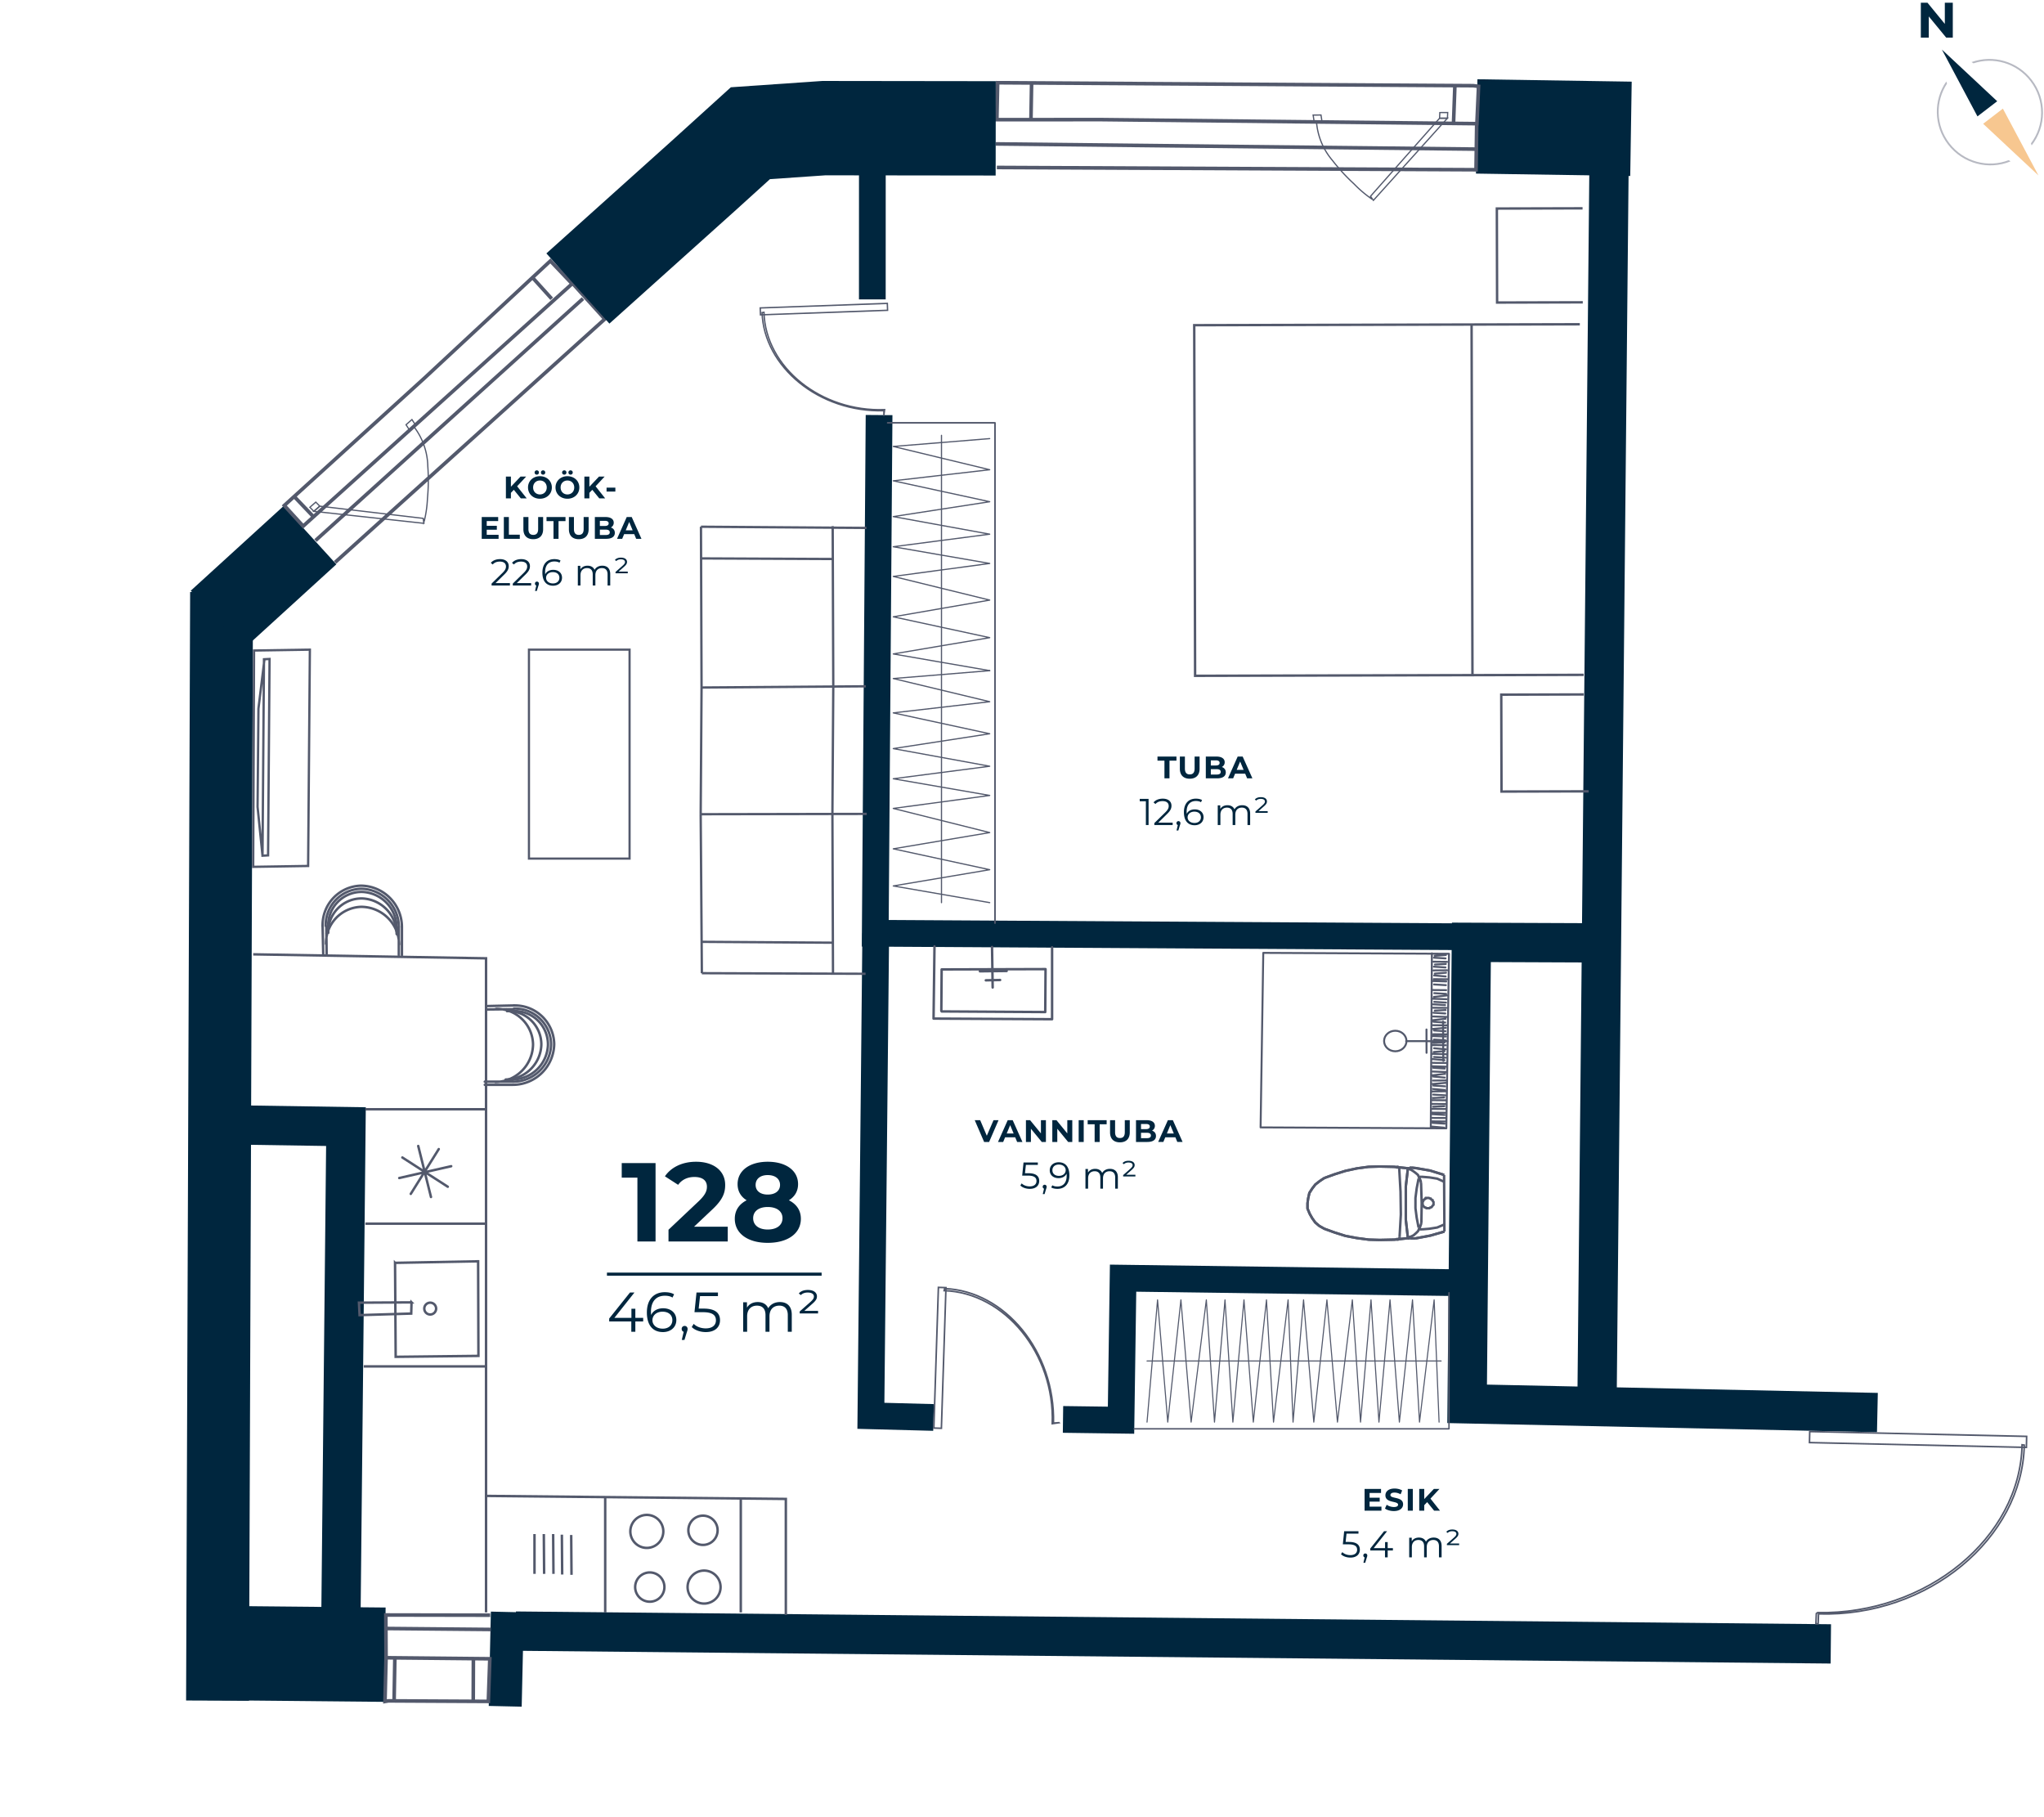 <svg xmlns="http://www.w3.org/2000/svg" width="657" height="584" fill="none" viewBox="0 0 657 584">
  <g clip-path="url(#clip0)">
    <path stroke="#00263E" stroke-miterlimit="10" stroke-width="30.32" d="M474.65 40.63l49.59.77"/>
    <path stroke="#00263E" stroke-miterlimit="10" stroke-width="20.21" d="M71.22 190.31l-1.3 356.23"/>
    <path stroke="#00263E" stroke-miterlimit="10" stroke-width="30.32" d="M63.18 531.2l60.62.58"/>
    <path stroke="#00263E" stroke-miterlimit="10" stroke-width="12.63" d="M517.16 55.8l-3.85 396.68M509.43 303l-36.49-.15-1.36 148.31 131.87 2.8M588.479 528.31L165.77 524.2M71.89 361.47l39.31.6-1.61 156.95"/>
    <path stroke="#00263E" stroke-miterlimit="10" stroke-width="8.59" d="M467.41 412.21l-106.42-1.44-.66 45.65-18.65-.25"/>
    <path stroke="#53596C" stroke-miterlimit="10" stroke-width="1.16" d="M320.67 26.59l152.85.95 1.73.21-.53 11.99-120.83-1.3-33.47.02.25-11.87zM331.37 38.99l.22-12.68M467.2 39.74l.44-12.14M474.44 47.92l-154.39-1.67M474.65 40.05l-.21 14.5-154.02-.73"/>
    <path stroke="#53596C" stroke-miterlimit="10" stroke-width=".51" d="M581.698 460.072l-.079 3.539 69.723 1.546.078-3.539-69.722-1.546z"/>
    <path stroke="#53596C" stroke-miterlimit="10" stroke-width=".51" d="M584.4 521.9l-.71-.11.13-3.23.41-.3c35 .64 65.13-24 65.72-53.94l.71.1c-.6 29.92-30.86 55.3-66.13 54.25l-.13 3.23z"/>
    <path stroke="#00263E" stroke-miterlimit="10" stroke-width="30.32" d="M168.03 533.33l-10.59-.24"/>
    <path stroke="#53596C" stroke-miterlimit="10" stroke-width="1.16" d="M156.97 546.79l-32.11-.17-1.11.19.34-14.05 33.35.33-.47 13.7zM152.16 532.64l-.05 14.02M126.91 533.2l-.23 13.34M124.08 523.36l33.71.31M124.09 532.76l-.07-13.74 33.54.06"/>
    <path stroke="#00263E" stroke-miterlimit="10" stroke-width="25.27" d="M69.83 199.17l29.77-27.15"/>
    <path stroke="#53596C" stroke-miterlimit="10" stroke-width="1.16" d="M91.38 162.45l45.08-40.97 40.45-37.63 6.98 7.35-84.22 75.88-2.22 2.01-6.07-6.64zM100.95 166.26l-6.54-6.85M177.33 96.02l-6.34-7.01M187.39 95.97l-85.98 77.74"/>
    <path stroke="#53596C" stroke-miterlimit="10" stroke-width="1.16" d="M184.02 91.04l10.39 11.49-86.71 78.21"/>
    <path stroke="#00263E" stroke-miterlimit="10" stroke-width="30.32" d="M320.05 41.25l-55.21-.07-23.64 1.63-15.36 13.92-40.09 35.99"/>
    <path stroke="#00263E" stroke-miterlimit="10" stroke-width="8.59" d="M280.4 53.82l-.01 42.4M282.56 133.39l-1.23 166.54 191.51 1.13"/>
    <path stroke="#00263E" stroke-miterlimit="10" stroke-width="8.59" d="M281.49 299.93l-1.56 155.08 20.14.53"/>
    <path stroke="#53596C" stroke-miterlimit="10" stroke-width=".51" d="M301.63 413.735l-1.468 45.206 2.429.079 1.468-45.207-2.429-.078z"/>
    <path stroke="#53596C" stroke-miterlimit="10" stroke-width=".51" d="M340.37 457.22l-2.14.32c.8-22.54-15.29-42.13-34.75-42.76l.14-.66c19.34.71 35.55 20.21 35 43.23l1.75-.13z"/>
    <path stroke="#53596C" stroke-miterlimit="10" stroke-width=".45" d="M285.211 97.503l-40.854 1.462.08 2.218 40.854-1.462-.08-2.218z"/>
    <path stroke="#53596C" stroke-miterlimit="10" stroke-width=".45" d="M284.11 132c-20.77.59-38.54-14-39.17-31.54l.62-.09c.48 17.71 18.42 32.06 38.79 31.27l-.27 2 .03-1.64z"/>
    <path stroke="#53596C" stroke-miterlimit="10" stroke-width=".78" d="M509.05 216.88l-34.55.09-90.36.22-.28-112.68 123.94-.3M473.01 104.47l.28 112.5M508.68 66.95l-27.55.07.08 30.21 27.54-.07M509.07 223.18l-26.52.07.08 31.14 28.02-.07"/>
    <path stroke="#53596C" stroke-linecap="round" stroke-linejoin="round" stroke-width=".63" d="M405.19 362.32l59.7.3M465.75 306.52l-59.7-.29-.86 56.09M460.88 334.08l3.69.23M460.39 332.97l4.3.14M460.69 332.37l4.3.05M460.91 331.18l3.69.23M460.61 330.67l4.1-.36M460.62 329.47l4.3.05M460.73 328.37l3.8.24M460.54 327.87l4.1-.46M460.65 326.67l4.3.15M460.76 325.47l3.8.24M461.17 324.78l3.5-.17M460.68 323.87l4.2.04M460.69 322.77l3.8.24M461 321.98l3.79.23M460.61 320.97l4.3.15M460.91 320.38l4.11-.46M461.02 319.18l3.8.23M460.63 318.17l4.2.04M460.95 316.38l3.8.23M460.56 315.27l4.3.14M460.87 314.67l4.3.05M460.98 313.48l3.7.33M461.19 312.88l3.6-.27M460.8 311.87l4.3-.05M460.91 310.67l3.7.24M460.67 335.17l3.7-.16M460.46 335.87l4.2.04M460.95 336.88l3.7.33M460.84 338.08l3.5-.27M460.43 338.67l4.3.14M460.92 339.68l3.7.23M460.51 340.37l3.8.34M460.6 341.57l4.2.05M460.49 342.67l4.3.14M460.69 343.17l3.69.24M460.57 344.37l4.3.15M460.46 345.57l4.01-.46M460.66 345.97l3.7.34M460.65 347.27l4.2-.05M460.54 348.37l4.1-.36M460.73 348.88l3.7.23M460.62 349.97l3.8.34M460.31 350.77l4.3-.06M460.7 351.77l3.8.24M460.59 352.87l3.6-.16M460.38 353.57l4.3.04M460.27 354.77l4.3.04M460.66 355.67l3.6-.16M460.36 356.37l4.3.04M460.24 357.57l4.3.04M460.44 358.07l3.9.24M461.22 309.98l3.5-.17M460.82 309.07l4.3.05M460.94 307.78l3.7.23M461.14 307.18l3.61-.27M460.43 359.27l4.2.04M460.32 360.37l4.3.04M460.51 360.87l3.8.24M460.4 362.07l3.8.34M459.9 362.27l4.99.35M460.25 306.37l-.35 55.9M464.89 362.62l.86-56.1M465.37 334.62l-13.4-.03M458.53 338.35l-.02-7.5M463.91 340.91l-.08-12.61M452.085 334.582c.012-1.822-1.59-3.311-3.578-3.324-1.988-.014-3.61 1.453-3.622 3.275-.013 1.823 1.589 3.311 3.577 3.324 1.988.014 3.61-1.452 3.623-3.275z"/>
    <path stroke="#53596C" stroke-miterlimit="10" stroke-width=".79" d="M455.07 375.39l4.6.8 4.5 1.4M464.27 395.79l-4.5 1.3-4.8.9M454.97 397.99h-1.8M453.07 397.99h-.1v-.1h-.3l-.2-.2v-.4M452.47 397.29l-.6-5.3v-10.7l.6-5.2M452.47 376.09V375.79l.2-.2.2-.1h.2v-.2M453.07 375.29h1l1 .1M464.27 393.49l-2.3 1-2.5.4-2.4.2M457.07 395.09h-.5l-.1-.2-.3-.1v-.2l-.2-.1"/>
    <path stroke="#53596C" stroke-miterlimit="10" stroke-width=".79" d="M455.97 394.49l-.6-3.1-.4-3.1v-3.3l.4-3.1.6-3.1M455.97 378.79l.2-.1v-.2l.2-.1.2-.2h.4M456.97 378.19l2.5.2 2.5.4 2.2 1"/>
    <path stroke="#53596C" stroke-miterlimit="10" stroke-width=".79" d="M452.47 375.59l1 .3.8.5.8.6.7.6.4.9.4.8.2.9M456.77 380.19l.2 6.5-.1 6.4M456.87 393.09l-.3.9-.4.9-.4.8-.6.6-.8.7-.8.4-1.1.3M452.97 397.89l-4.8.5-4.7.1M443.47 398.49l-3.5-.1-3.8-.5-3.7-.7-3.5-1.1-3.3-1.2M425.67 394.89l-1.6-.9-1.3-1.1-1-1.4-.8-1.4-.7-1.7v-1.7l.2-1.5.4-1.8.9-1.4 1-1.3 1.4-1.1 1.5-1M425.67 378.59l3.3-1.2 3.5-1.1 3.7-.8 3.7-.5 3.5-.1M443.37 374.89l4.7.1 4.8.5"/>
    <path stroke="#53596C" stroke-miterlimit="10" stroke-width=".79" d="M448.97 374.99h.2v.2h.2l.2.1.2.2v.4M449.77 375.89l.4 7.1.1 7.3-.4 7.1"/>
    <path stroke="#53596C" stroke-miterlimit="10" stroke-width=".79" d="M449.87 397.39v.5l-.3.2-.1.1h-.3v.2h-.2"/>
    <path stroke="#53596C" stroke-miterlimit="10" stroke-width=".79" d="M452.97 397.89l-4.8.5-4.7.1M443.47 398.49l-3.5-.1-3.8-.5-3.7-.7-3.5-1.1-3.3-1.2M425.67 394.89l-1.6-.9-1.3-1.1-1-1.4-.8-1.4-.7-1.7v-1.7l.2-1.5.4-1.8.9-1.4 1-1.3 1.4-1.1 1.5-1M425.67 378.59l3.3-1.2 3.5-1.1 3.7-.8 3.7-.5 3.5-.1M443.37 374.89l4.7.1 4.8.5M455.07 375.39l4.6.8 4.5 1.4M464.27 395.79l-4.5 1.3-4.8.9M454.97 397.99h-1.8"/>
    <path stroke="#53596C" stroke-miterlimit="10" stroke-width=".79" d="M453.07 397.99h-.1v-.1h-.3l-.2-.2v-.4M452.47 397.29l-.6-5.3v-10.7l.6-5.2M452.47 376.09V375.79l.2-.2.2-.1h.2v-.2M453.07 375.29h1l1 .1M458.87 384.99h.4l.4.2h.2l.2.3.4.2v.2l.3.4V387.19l-.3.3-.2.3-.2.2-.4.1-.2.2h-1l-.2-.2-.4-.1-.2-.2-.2-.3-.2-.3V386.29l.2-.3v-.3l.4-.2.2-.3h.2l.4-.2h.2zM464.17 377.59l.1 18.2"/>
    <path stroke="#53596C" stroke-linecap="round" stroke-linejoin="round" stroke-width=".79" d="M318.87 304.35l.2 13M314.97 312.15l8.6-.1M316.87 315.05l4.6-.1M302.67 311.55l33.4-.1M302.57 324.85l.1-13.2M335.97 325.25l-33.3-.2M336.07 311.45l-.1 13.8M338.17 327.55v-23.1M300.07 327.35l38.1.2M300.37 304.15l-.3 23.2"/>
    <path stroke="#53596C" stroke-linecap="round" stroke-linejoin="round" stroke-width=".46" d="M364.55 459.19h101.2v-43.72"/>
    <path stroke="#53596C" stroke-linecap="round" stroke-linejoin="round" stroke-width=".35" d="M368.69 457.04l3.38-39.29 3.28 39.29 4.23-39.29 3.28 39.29 4.89-39.29 2.62 39.29 3.38-39.29 2.53 39.29 3.57-39.29 3 39.29 4.23-39.29 2.26 39.29 4.69-39.29 1.59 39.29M415.62 457.04l3.38-39.29 3.29 39.29 4.22-39.29 3.38 39.29 4.79-39.29 2.63 39.29 3.37-39.29 2.55 39.29 3.56-39.29 3.01 39.29 4.22-39.29 2.25 39.29 4.7-39.29 1.59 39.29M368.69 437.39h94.53"/>
    <path stroke="#53596C" stroke-linecap="round" stroke-linejoin="round" stroke-width=".52" d="M319.82 296.65V135.89h-34.5"/>
    <path stroke="#53596C" stroke-linecap="round" stroke-linejoin="round" stroke-width=".39" d="M318.12 290.09l-31-5.37 31-5.22-31-6.71 31-5.22-31-7.76 31-4.17-31-5.37 31-4.02-31-5.67 31-4.77-31-6.71 31-3.59-31-7.45 31-2.53"/>
    <path stroke="#53596C" stroke-linecap="round" stroke-linejoin="round" stroke-width=".39" d="M318.12 215.53l-31-5.37 31-5.23-31-6.7 31-5.37-31-7.61 31-4.17-31-5.37 31-4.04-31-5.65 31-4.78-31-6.72 31-3.56-31-7.48 31-2.52M302.62 290.09V139.91"/>
    <path stroke="#53596C" stroke-miterlimit="10" stroke-width=".75" d="M267.84 220.66l-.28 40.82M278.31 220.56l-52.81.39M225.5 220.95l-.28 40.72M267.84 220.66l-.19-51.57M267.56 179.65l-42.06-.19M225.31 169.28l53.19.38M225.5 220.95l-.19-51.67M267.56 261.48l.19 51.57M267.65 302.96l-42.15-.28M278.59 261.57l-53.37.1M225.22 261.67l.38 51.09M225.6 312.76l52.61.19"/>
    <path stroke="#53596C" stroke-miterlimit="10" stroke-width=".7" d="M202.36 208.78h-32.34v67.15h32.34v-67.15z"/>
    <path stroke="#53596C" stroke-miterlimit="10" stroke-width=".74" d="M84.38 275l-1.59-15.69.28-31.56L85 211.88M84.38 275l.47-63.13 1.79-.09-.47 63.12-1.79.1z"/>
    <path stroke="#53596C" stroke-miterlimit="10" stroke-width=".74" d="M81.66 209.06l17.94-.28-.56 69.52-17.66.28.28-69.52z"/>
    <path stroke="#53596C" stroke-miterlimit="10" stroke-width=".4" d="M136.22 168.18l-35.34-3.85 1.9-1.66 33.26 3.92.18 1.59zM136.32 167.68c.61-2.464.971-4.984 1.08-7.52.322-3.424.358-6.87.11-10.3a21.67 21.67 0 00-4.51-12.79"/>
    <path stroke="#53596C" stroke-miterlimit="10" stroke-width=".4" d="M99.6 163.03l1.28 1.3 1.9-1.66-1.28-1.3-1.9 1.66zM130.51 136.5l1.17 1.8 1.9-1.67-1.17-1.79-1.9 1.66zM440.52 63.08L462.72 38l2.53-.02-23.8 26.41-.93-1.31zM423.15 39a21.66 21.66 0 005.13 12.55 61.926 61.926 0 007 7.61 37.29 37.29 0 005.81 4.9"/>
    <path stroke="#53596C" stroke-miterlimit="10" stroke-width=".4" d="M462.8 36.18l-.08 1.82 2.53-.02.08-1.82-2.53.02zM422.08 36.98l.32 2.12 2.53-.02-.33-2.12-2.52.02z"/>
    <path stroke="#53596C" stroke-miterlimit="10" stroke-width=".79" d="M183.6 493.31l.1 12.8M180.6 493.21l.1 12.8M177.8 493.01l.1 12.8M174.8 493.01l.1 12.8M171.8 493.01v12.8"/>
    <path stroke="#53596C" stroke-linecap="round" stroke-linejoin="round" stroke-width=".79" d="M138.53 384.69l-4.1-16.4M128.33 378.59l16.7-3.8M132.03 383.69l9-14.4M129.33 371.99l14.6 9.4"/>
    <path stroke="#53596C" stroke-miterlimit="10" stroke-width=".79" d="M207.91 497.46a5.3 5.3 0 100-10.6 5.3 5.3 0 000 10.6zM226.24 515.35a5.3 5.3 0 10.001-10.599 5.3 5.3 0 00-.001 10.599zM208.86 514.75a4.7 4.7 0 100-9.4 4.7 4.7 0 000 9.4z"/>
    <path stroke="#53596C" stroke-miterlimit="9.99" stroke-width=".79" d="M225.96 496.5a4.7 4.7 0 100-9.4 4.7 4.7 0 000 9.4z"/>
    <path stroke="#53596C" stroke-miterlimit="10" stroke-width=".79" d="M126.98 405.85l.2 30.2 26.6-.3-.1-30.4-26.7.5z"/>
    <path stroke="#53596C" stroke-miterlimit="10" stroke-width=".79" d="M138.28 422.45a1.9 1.9 0 100-3.8 1.9 1.9 0 000 3.8zM132.28 418.55l-16.9.1.2 4 16.6-.5.1-3.6z"/>
    <path stroke="#53596C" stroke-miterlimit="10" stroke-width=".79" d="M81.38 306.7l74.85 1.28v172.77l96.36.97v37.3"/>
    <path stroke="#53596C" stroke-linecap="round" stroke-linejoin="round" stroke-width=".79" d="M105.49 299.74a10.755 10.755 0 0110.52-11h.38c2.96.11 5.765 1.356 7.832 3.478a11.534 11.534 0 013.268 7.922"/>
    <path stroke="#53596C" stroke-linecap="round" stroke-linejoin="round" stroke-width=".79" d="M105.49 297.64a10.755 10.755 0 0110.52-11h.38c2.96.11 5.765 1.356 7.832 3.478a11.534 11.534 0 013.268 7.922"/>
    <path stroke="#53596C" stroke-linecap="round" stroke-linejoin="round" stroke-width=".79" d="M103.69 297.54a12.66 12.66 0 0112.2-12.9h.4a13.303 13.303 0 0112.9 13.1"/>
    <path stroke="#53596C" stroke-linecap="round" stroke-linejoin="round" stroke-width=".79" d="M104.69 297.54a11.658 11.658 0 0111.2-11.9h.4a12.243 12.243 0 0111.9 12.1M103.69 297.54l.2 9M129.19 297.94v9"/>
    <path stroke="#53596C" stroke-linecap="round" stroke-linejoin="round" stroke-width=".79" d="M104.79 303.34a11.661 11.661 0 0111.2-11.9h.4a12.239 12.239 0 0111.9 12.1M127.59 298.04v2.2M127.59 300.24l.6-.2M128.19 297.94v9M105.49 299.74l-.6.2M105.49 297.64v2.1M104.89 297.74l.1 8.8M163 324.93a10.732 10.732 0 017.681 2.971A10.754 10.754 0 01174 335.44v.39a11.542 11.542 0 01-11.4 11.1"/>
    <path stroke="#53596C" stroke-linecap="round" stroke-linejoin="round" stroke-width=".79" d="M165.13 324.93a10.737 10.737 0 0111 10.51v.39a11.536 11.536 0 01-11.4 11.1"/>
    <path stroke="#53596C" stroke-linecap="round" stroke-linejoin="round" stroke-width=".79" d="M165.23 323.13a12.646 12.646 0 018.95 3.457 12.644 12.644 0 013.95 8.743v.4a13.299 13.299 0 01-13.1 12.9"/>
    <path stroke="#53596C" stroke-linecap="round" stroke-linejoin="round" stroke-width=".79" d="M165.23 324.13a11.645 11.645 0 018.243 3.164 11.644 11.644 0 013.657 8.036v.4a12.242 12.242 0 01-12.1 11.9M165.23 323.13l-9 .2M164.83 348.63h-9"/>
    <path stroke="#53596C" stroke-linecap="round" stroke-linejoin="round" stroke-width=".79" d="M159.43 324.23a11.649 11.649 0 0111.9 11.2v.4a12.237 12.237 0 01-12.1 11.9M164.73 347.03h-2.2M162.53 347.03l.2.6M164.83 347.63h-9M163.03 324.93l-.2-.6M165.13 324.93h-2.1M165.03 324.33l-8.8.1"/>
    <path stroke="#53596C" stroke-miterlimit="10" stroke-width=".79" d="M117.43 356.49h38.8M156.23 480.74v37.45M194.53 481.13v37.06M238.11 481.58v36.61M116.91 439.13h39.32M117.43 393.26h38.8"/>
    <g>
      <path fill="#00263E" d="M199.842 373.79v4.68h5.04v20.52h5.832v-25.2h-10.872zm23.242 20.448l5.796-5.472c3.528-3.276 4.212-5.508 4.212-7.956 0-4.572-3.744-7.452-9.36-7.452-4.536 0-8.064 1.836-10.008 4.68l4.248 2.736c1.224-1.692 3.06-2.52 5.219-2.52 2.665 0 4.033 1.152 4.033 3.132 0 1.224-.396 2.52-2.628 4.644l-9.721 9.18v3.78h19.045v-4.752h-10.836zm30.486-8.496c1.872-1.152 2.952-2.916 2.952-5.184 0-4.428-3.96-7.2-9.756-7.2-5.724 0-9.684 2.772-9.684 7.2 0 2.268 1.044 4.032 2.916 5.184-2.412 1.224-3.816 3.24-3.816 5.94 0 4.752 4.212 7.74 10.584 7.74 6.408 0 10.656-2.988 10.656-7.74 0-2.7-1.404-4.716-3.852-5.94zm-6.804-8.1c2.376 0 3.96 1.188 3.96 3.168 0 1.908-1.548 3.096-3.96 3.096-2.376 0-3.888-1.188-3.888-3.096 0-1.98 1.548-3.168 3.888-3.168zm0 17.496c-2.88 0-4.68-1.404-4.68-3.636s1.8-3.6 4.68-3.6c2.916 0 4.752 1.368 4.752 3.6s-1.836 3.636-4.752 3.636zM195.09 408.99h69v1h-69zM206.736 423.526h-2.52v-2.916h-1.26v2.916h-5.472l6.444-8.136h-1.44l-6.678 8.352v.936h7.11v3.312h1.296v-3.312h2.52v-1.152zm6.41-3.078c-1.746 0-3.222.774-3.852 2.16a11.226 11.226 0 01-.054-1.026c0-3.42 1.746-5.166 4.464-5.166.936 0 1.8.162 2.448.594l.522-1.044c-.792-.486-1.854-.684-2.988-.684-3.42 0-5.76 2.232-5.76 6.516 0 3.978 1.818 6.3 5.166 6.3 2.448 0 4.302-1.512 4.302-3.87 0-2.304-1.746-3.78-4.248-3.78zm-.108 6.552c-2.178 0-3.33-1.314-3.33-2.7 0-1.566 1.314-2.754 3.24-2.754 1.944 0 3.168 1.062 3.168 2.718 0 1.674-1.26 2.736-3.078 2.736zm7.023-.882c-.54 0-.954.414-.954.972 0 .468.27.81.648.918l-.612 2.61h.864l.756-2.484c.18-.504.252-.738.252-1.044 0-.54-.396-.972-.954-.972zm6.136-5.562h-1.62l.432-4.014h5.76v-1.152h-6.894l-.648 6.318h2.682c3.204 0 4.212 1.008 4.212 2.628 0 1.53-1.134 2.574-3.276 2.574-1.62 0-3.06-.612-3.87-1.458l-.63 1.026c.972.99 2.7 1.62 4.518 1.62 3.078 0 4.572-1.674 4.572-3.816 0-2.232-1.44-3.726-5.238-3.726zM250.68 418.45c-1.71 0-3.06.774-3.744 1.998-.576-1.332-1.8-1.998-3.366-1.998-1.584 0-2.808.666-3.474 1.8v-1.728h-1.224v9.468h1.278v-4.968c0-2.16 1.242-3.42 3.168-3.42 1.728 0 2.736 1.026 2.736 3.024v5.364h1.278v-4.968c0-2.16 1.224-3.42 3.168-3.42 1.71 0 2.718 1.026 2.718 3.024v5.364h1.278v-5.49c0-2.718-1.512-4.05-3.816-4.05zm7.84 2.844l2.664-2.358c1.134-1.008 1.404-1.584 1.404-2.322 0-1.152-.972-2.052-2.916-2.052-1.314 0-2.304.396-2.916 1.134l.666.522c.486-.54 1.26-.828 2.196-.828 1.404 0 1.998.576 1.998 1.278 0 .522-.234.954-1.152 1.782l-3.42 3.024v.63h5.904v-.81h-4.428zM440.225 484.2v-1.62h3.25v-1.26h-3.25v-1.52h3.68v-1.3h-5.29v7h5.42v-1.3h-3.81zm7.799 1.42c2 0 2.97-1 2.97-2.17 0-2.57-4.07-1.68-4.07-2.97 0-.44.37-.8 1.33-.8.62 0 1.29.18 1.94.55l.5-1.23c-.65-.41-1.55-.62-2.43-.62-1.99 0-2.95.99-2.95 2.18 0 2.6 4.07 1.7 4.07 3.01 0 .43-.39.75-1.35.75-.84 0-1.72-.3-2.31-.73l-.55 1.22c.62.48 1.74.81 2.85.81zm4.477-.12h1.62v-7h-1.62v7zm8.471 0h1.89l-3.07-3.88 2.9-3.12h-1.8l-3.1 3.27v-3.27h-1.61v7h1.61v-1.77l.94-.98 2.24 2.75zM433.602 495.544h-1.08l.288-2.676h3.84v-.768h-4.596l-.432 4.212h1.788c2.136 0 2.808.672 2.808 1.752 0 1.02-.756 1.716-2.184 1.716-1.08 0-2.04-.408-2.58-.972l-.42.684c.648.66 1.8 1.08 3.012 1.08 2.052 0 3.048-1.116 3.048-2.544 0-1.488-.96-2.484-3.492-2.484zm5.248 3.708a.628.628 0 00-.636.648c0 .312.18.54.432.612l-.408 1.74h.576l.504-1.656c.12-.336.168-.492.168-.696a.628.628 0 00-.636-.648zm8.871-1.728h-1.68v-1.944h-.84v1.944h-3.648l4.296-5.424h-.96l-4.452 5.568v.624h4.74v2.208h.864v-2.208h1.68v-.768zM460.83 494.14c-1.14 0-2.04.516-2.496 1.332-.384-.888-1.2-1.332-2.244-1.332-1.056 0-1.872.444-2.316 1.2v-1.152h-.816v6.312h.852v-3.312c0-1.44.828-2.28 2.112-2.28 1.152 0 1.824.684 1.824 2.016v3.576h.852v-3.312c0-1.44.816-2.28 2.112-2.28 1.14 0 1.812.684 1.812 2.016v3.576h.852v-3.66c0-1.812-1.008-2.7-2.544-2.7zm5.226 1.896l1.776-1.572c.756-.672.936-1.056.936-1.548 0-.768-.648-1.368-1.944-1.368-.876 0-1.536.264-1.944.756l.444.348c.324-.36.84-.552 1.464-.552.936 0 1.332.384 1.332.852 0 .348-.156.636-.768 1.188l-2.28 2.016v.42h3.936v-.54h-2.952z"/>
      <g>
        <path fill="#00263E" d="M167.402 160.16h1.89l-3.07-3.88 2.9-3.12h-1.8l-3.1 3.27v-3.27h-1.61v7h1.61v-1.77l.94-.98 2.24 2.75zm5.138-7.62c.39 0 .69-.28.69-.69 0-.41-.3-.69-.69-.69-.39 0-.7.28-.7.69 0 .41.31.69.7.69zm2.02 0c.39 0 .7-.28.7-.69 0-.41-.31-.69-.7-.69-.39 0-.69.28-.69.69 0 .41.3.69.69.69zm-1.01 7.74c2.2 0 3.83-1.53 3.83-3.62s-1.63-3.62-3.83-3.62c-2.21 0-3.83 1.54-3.83 3.62s1.62 3.62 3.83 3.62zm0-1.38c-1.25 0-2.19-.91-2.19-2.24s.94-2.24 2.19-2.24 2.19.91 2.19 2.24-.94 2.24-2.19 2.24zm7.828-6.36c.39 0 .69-.28.69-.69 0-.41-.3-.69-.69-.69-.39 0-.7.28-.7.69 0 .41.31.69.7.69zm2.02 0c.39 0 .7-.28.7-.69 0-.41-.31-.69-.7-.69-.39 0-.69.28-.69.69 0 .41.3.69.69.69zm-1.01 7.74c2.2 0 3.83-1.53 3.83-3.62s-1.63-3.62-3.83-3.62c-2.21 0-3.83 1.54-3.83 3.62s1.62 3.62 3.83 3.62zm0-1.38c-1.25 0-2.19-.91-2.19-2.24s.94-2.24 2.19-2.24 2.19.91 2.19 2.24-.94 2.24-2.19 2.24zm10.237 1.26h1.89l-3.07-3.88 2.9-3.12h-1.8l-3.1 3.27v-3.27h-1.61v7h1.61v-1.77l.94-.98 2.24 2.75zm2.341-2.19h2.83v-1.25h-2.83v1.25zm-38.517 13.89v-1.62h3.25v-1.26h-3.25v-1.52h3.68v-1.3h-5.29v7h5.42v-1.3h-3.81zm5.499 1.3h5.13v-1.32h-3.51v-5.68h-1.62v7zm9.457.12c1.99 0 3.17-1.14 3.17-3.2v-3.92h-1.6v3.86c0 1.33-.57 1.88-1.56 1.88-.98 0-1.56-.55-1.56-1.88v-3.86h-1.62v3.92c0 2.06 1.18 3.2 3.17 3.2zm6.504-.12h1.62v-5.68h2.24v-1.32h-6.1v1.32h2.24v5.68zm8.124.12c1.99 0 3.17-1.14 3.17-3.2v-3.92h-1.6v3.86c0 1.33-.57 1.88-1.56 1.88-.98 0-1.56-.55-1.56-1.88v-3.86h-1.62v3.92c0 2.06 1.18 3.2 3.17 3.2zm10.311-3.76c.57-.3.93-.84.93-1.54 0-1.09-.9-1.82-2.65-1.82h-3.42v7h3.62c1.84 0 2.8-.7 2.8-1.91 0-.88-.5-1.48-1.28-1.73zm-1.92-2.14c.79 0 1.22.27 1.22.82 0 .55-.43.83-1.22.83h-1.61v-1.65h1.61zm.28 4.56h-1.89v-1.73h1.89c.84 0 1.29.28 1.29.87 0 .6-.45.86-1.29.86zm9.777 1.22h1.7l-3.13-7h-1.6l-3.12 7h1.66l.62-1.5h3.25l.62 1.5zm-3.35-2.73l1.11-2.68 1.11 2.68h-2.22zM159.283 187.392l2.856-2.808c1.128-1.104 1.38-1.824 1.38-2.628 0-1.404-1.08-2.268-2.784-2.268-1.284 0-2.328.432-2.976 1.2l.612.528c.552-.636 1.308-.936 2.292-.936 1.284 0 1.968.6 1.968 1.572 0 .576-.18 1.14-1.128 2.076l-3.492 3.42v.612h5.892v-.768h-4.62zm6.82 0l2.856-2.808c1.128-1.104 1.38-1.824 1.38-2.628 0-1.404-1.08-2.268-2.784-2.268-1.284 0-2.328.432-2.976 1.2l.612.528c.552-.636 1.308-.936 2.292-.936 1.284 0 1.968.6 1.968 1.572 0 .576-.18 1.14-1.128 2.076l-3.492 3.42v.612h5.892v-.768h-4.62zm6.482-.48a.628.628 0 00-.636.648c0 .312.18.54.432.612l-.408 1.74h.576l.504-1.656c.12-.336.168-.492.168-.696a.628.628 0 00-.636-.648zm5.234-3.78c-1.164 0-2.148.516-2.568 1.44a7.484 7.484 0 01-.036-.684c0-2.28 1.164-3.444 2.976-3.444.624 0 1.2.108 1.632.396l.348-.696c-.528-.324-1.236-.456-1.992-.456-2.28 0-3.84 1.488-3.84 4.344 0 2.652 1.212 4.2 3.444 4.2 1.632 0 2.868-1.008 2.868-2.58 0-1.536-1.164-2.52-2.832-2.52zm-.072 4.368c-1.452 0-2.22-.876-2.22-1.8 0-1.044.876-1.836 2.16-1.836 1.296 0 2.112.708 2.112 1.812 0 1.116-.84 1.824-2.052 1.824zM193.603 181.8c-1.14 0-2.04.516-2.496 1.332-.384-.888-1.2-1.332-2.244-1.332-1.056 0-1.872.444-2.316 1.2v-1.152h-.816v6.312h.852v-3.312c0-1.44.828-2.28 2.112-2.28 1.152 0 1.824.684 1.824 2.016v3.576h.852v-3.312c0-1.44.816-2.28 2.112-2.28 1.14 0 1.812.684 1.812 2.016v3.576h.852v-3.66c0-1.812-1.008-2.7-2.544-2.7zm5.227 1.896l1.776-1.572c.756-.672.936-1.056.936-1.548 0-.768-.648-1.368-1.944-1.368-.876 0-1.536.264-1.944.756l.444.348c.324-.36.84-.552 1.464-.552.936 0 1.332.384 1.332.852 0 .348-.156.636-.768 1.188l-2.28 2.016v.42h3.936v-.54h-2.952z"/>
      </g>
      <g>
        <path fill="#00263E" d="M374.287 250.14h1.62v-5.68h2.24v-1.32h-6.1v1.32h2.24v5.68zm8.125.12c1.99 0 3.17-1.14 3.17-3.2v-3.92h-1.6V247c0 1.33-.57 1.88-1.56 1.88-.98 0-1.56-.55-1.56-1.88v-3.86h-1.62v3.92c0 2.06 1.18 3.2 3.17 3.2zm10.311-3.76c.57-.3.93-.84.93-1.54 0-1.09-.9-1.82-2.65-1.82h-3.42v7h3.62c1.84 0 2.8-.7 2.8-1.91 0-.88-.5-1.48-1.28-1.73zm-1.92-2.14c.79 0 1.22.27 1.22.82 0 .55-.43.83-1.22.83h-1.61v-1.65h1.61zm.28 4.56h-1.89v-1.73h1.89c.84 0 1.29.28 1.29.87 0 .6-.45.86-1.29.86zm9.776 1.22h1.7l-3.13-7h-1.6l-3.12 7h1.66l.62-1.5h3.25l.62 1.5zm-3.35-2.73l1.11-2.68 1.11 2.68h-2.22zM366.339 256.74v.768h1.98v7.632h.864v-8.4h-2.844zm5.968 7.632l2.856-2.808c1.128-1.104 1.38-1.824 1.38-2.628 0-1.404-1.08-2.268-2.784-2.268-1.284 0-2.328.432-2.976 1.2l.612.528c.552-.636 1.308-.936 2.292-.936 1.284 0 1.968.6 1.968 1.572 0 .576-.18 1.14-1.128 2.076l-3.492 3.42v.612h5.892v-.768h-4.62zm6.482-.48a.628.628 0 00-.636.648c0 .312.18.54.432.612l-.408 1.74h.576l.504-1.656c.12-.336.168-.492.168-.696a.628.628 0 00-.636-.648zm5.234-3.78c-1.164 0-2.148.516-2.568 1.44a7.484 7.484 0 01-.036-.684c0-2.28 1.164-3.444 2.976-3.444.624 0 1.2.108 1.632.396l.348-.696c-.528-.324-1.236-.456-1.992-.456-2.28 0-3.84 1.488-3.84 4.344 0 2.652 1.212 4.2 3.444 4.2 1.632 0 2.868-1.008 2.868-2.58 0-1.536-1.164-2.52-2.832-2.52zm-.072 4.368c-1.452 0-2.22-.876-2.22-1.8 0-1.044.876-1.836 2.16-1.836 1.296 0 2.112.708 2.112 1.812 0 1.116-.84 1.824-2.052 1.824zM399.291 258.78c-1.14 0-2.04.516-2.496 1.332-.384-.888-1.2-1.332-2.244-1.332-1.056 0-1.872.444-2.316 1.2v-1.152h-.816v6.312h.852v-3.312c0-1.44.828-2.28 2.112-2.28 1.152 0 1.824.684 1.824 2.016v3.576h.852v-3.312c0-1.44.816-2.28 2.112-2.28 1.14 0 1.812.684 1.812 2.016v3.576h.852v-3.66c0-1.812-1.008-2.7-2.544-2.7zm5.227 1.896l1.776-1.572c.756-.672.936-1.056.936-1.548 0-.768-.648-1.368-1.944-1.368-.876 0-1.536.264-1.944.756l.444.348c.324-.36.84-.552 1.464-.552.936 0 1.332.384 1.332.852 0 .348-.156.636-.768 1.188l-2.28 2.016v.42h3.936v-.54h-2.952z"/>
      </g>
      <g>
        <path fill="#00263E" d="M319.348 360l-2.16 5-2.13-5h-1.75l3.02 7h1.6l3.03-7h-1.61zm7.59 7h1.7l-3.13-7h-1.6l-3.12 7h1.66l.62-1.5h3.25l.62 1.5zm-3.35-2.73l1.11-2.68 1.11 2.68h-2.22zm10.996-4.27v4.25l-3.48-4.25h-1.34v7h1.6v-4.25l3.49 4.25h1.33v-7h-1.6zm8.477 0v4.25l-3.48-4.25h-1.34v7h1.6v-4.25l3.49 4.25h1.33v-7h-1.6zm3.656 7h1.62v-7h-1.62v7zm5.131 0h1.62v-5.68h2.24V360h-6.1v1.32h2.24V367zm8.124.12c1.99 0 3.17-1.14 3.17-3.2V360h-1.6v3.86c0 1.33-.57 1.88-1.56 1.88-.98 0-1.56-.55-1.56-1.88V360h-1.62v3.92c0 2.06 1.18 3.2 3.17 3.2zm10.311-3.76c.57-.3.93-.84.93-1.54 0-1.09-.9-1.82-2.65-1.82h-3.42v7h3.62c1.84 0 2.8-.7 2.8-1.91 0-.88-.5-1.48-1.28-1.73zm-1.92-2.14c.79 0 1.22.27 1.22.82 0 .55-.43.83-1.22.83h-1.61v-1.65h1.61zm.28 4.56h-1.89v-1.73h1.89c.84 0 1.29.28 1.29.87 0 .6-.45.86-1.29.86zm9.777 1.22h1.7l-3.13-7h-1.6l-3.12 7h1.66l.62-1.5h3.25l.62 1.5zm-3.35-2.73l1.11-2.68 1.11 2.68h-2.22zM330.539 377.044h-1.08l.288-2.676h3.84v-.768h-4.596l-.432 4.212h1.788c2.136 0 2.808.672 2.808 1.752 0 1.02-.756 1.716-2.184 1.716-1.08 0-2.04-.408-2.58-.972l-.42.684c.648.66 1.8 1.08 3.012 1.08 2.052 0 3.048-1.116 3.048-2.544 0-1.488-.96-2.484-3.492-2.484zm5.249 3.708a.628.628 0 00-.636.648c0 .312.18.54.432.612l-.408 1.74h.576l.504-1.656c.12-.336.168-.492.168-.696a.628.628 0 00-.636-.648zm4.499-7.224c-1.632 0-2.868 1.008-2.868 2.58 0 1.536 1.164 2.52 2.832 2.52 1.164 0 2.148-.516 2.568-1.44.024.252.036.492.036.684 0 2.28-1.164 3.444-2.976 3.444-.624 0-1.2-.108-1.632-.396l-.348.696c.528.324 1.236.456 1.992.456 2.28 0 3.84-1.488 3.84-4.344 0-2.652-1.212-4.2-3.444-4.2zm.096 4.368c-1.296 0-2.112-.708-2.112-1.812 0-1.116.84-1.824 2.052-1.824 1.452 0 2.22.876 2.22 1.8 0 1.044-.876 1.836-2.16 1.836zM356.767 375.64c-1.14 0-2.04.516-2.496 1.332-.384-.888-1.2-1.332-2.244-1.332-1.056 0-1.872.444-2.316 1.2v-1.152h-.816V382h.852v-3.312c0-1.44.828-2.28 2.112-2.28 1.152 0 1.824.684 1.824 2.016V382h.852v-3.312c0-1.44.816-2.28 2.112-2.28 1.14 0 1.812.684 1.812 2.016V382h.852v-3.66c0-1.812-1.008-2.7-2.544-2.7zm5.227 1.896l1.776-1.572c.756-.672.936-1.056.936-1.548 0-.768-.648-1.368-1.944-1.368-.876 0-1.536.264-1.944.756l.444.348c.324-.36.84-.552 1.464-.552.936 0 1.332.384 1.332.852 0 .348-.156.636-.768 1.188l-2.28 2.016v.42h3.936v-.54h-2.952z"/>
      </g>
    </g>
    <g>
      <path fill="#0E1632" fill-opacity=".3" fill-rule="evenodd" d="M626.126 46.394c4.839 6.309 13.164 8.351 20.119 5.465l-.581-.393c-6.645 2.574-14.488.564-19.081-5.423-4.419-5.76-4.503-13.473-.755-19.171l-.24-.683c-4.125 5.93-4.13 14.12.538 20.205zm8.202-26.041l-.607-.405c6.798-2.451 14.712-.336 19.381 5.751 4.889 6.372 4.652 15.052-.073 21.028l-.227-.657c4.343-5.762 4.486-13.968-.157-20.02-4.418-5.76-11.843-7.838-18.317-5.698z" clip-rule="evenodd"/>
      <path fill="#F7C790" fill-rule="evenodd" d="M655.219 56.389L637.438 39.78l6.347-4.87 11.434 21.477z" clip-rule="evenodd"/>
      <path fill="#00263E" fill-rule="evenodd" d="M624.179 15.927l17.781 16.607-6.347 4.87-11.434-21.478z" clip-rule="evenodd"/>
      <path fill="#00263E" d="M625.123.883v6.8l-5.568-6.8h-2.144v11.2h2.56v-6.8l5.584 6.8h2.128V.883h-2.56z"/>
    </g>
  </g>
  <defs>
    <clipPath id="clip0">
      <path fill="#fff" d="M0 0h657v584H0z"/>
    </clipPath>
  </defs>
</svg>
